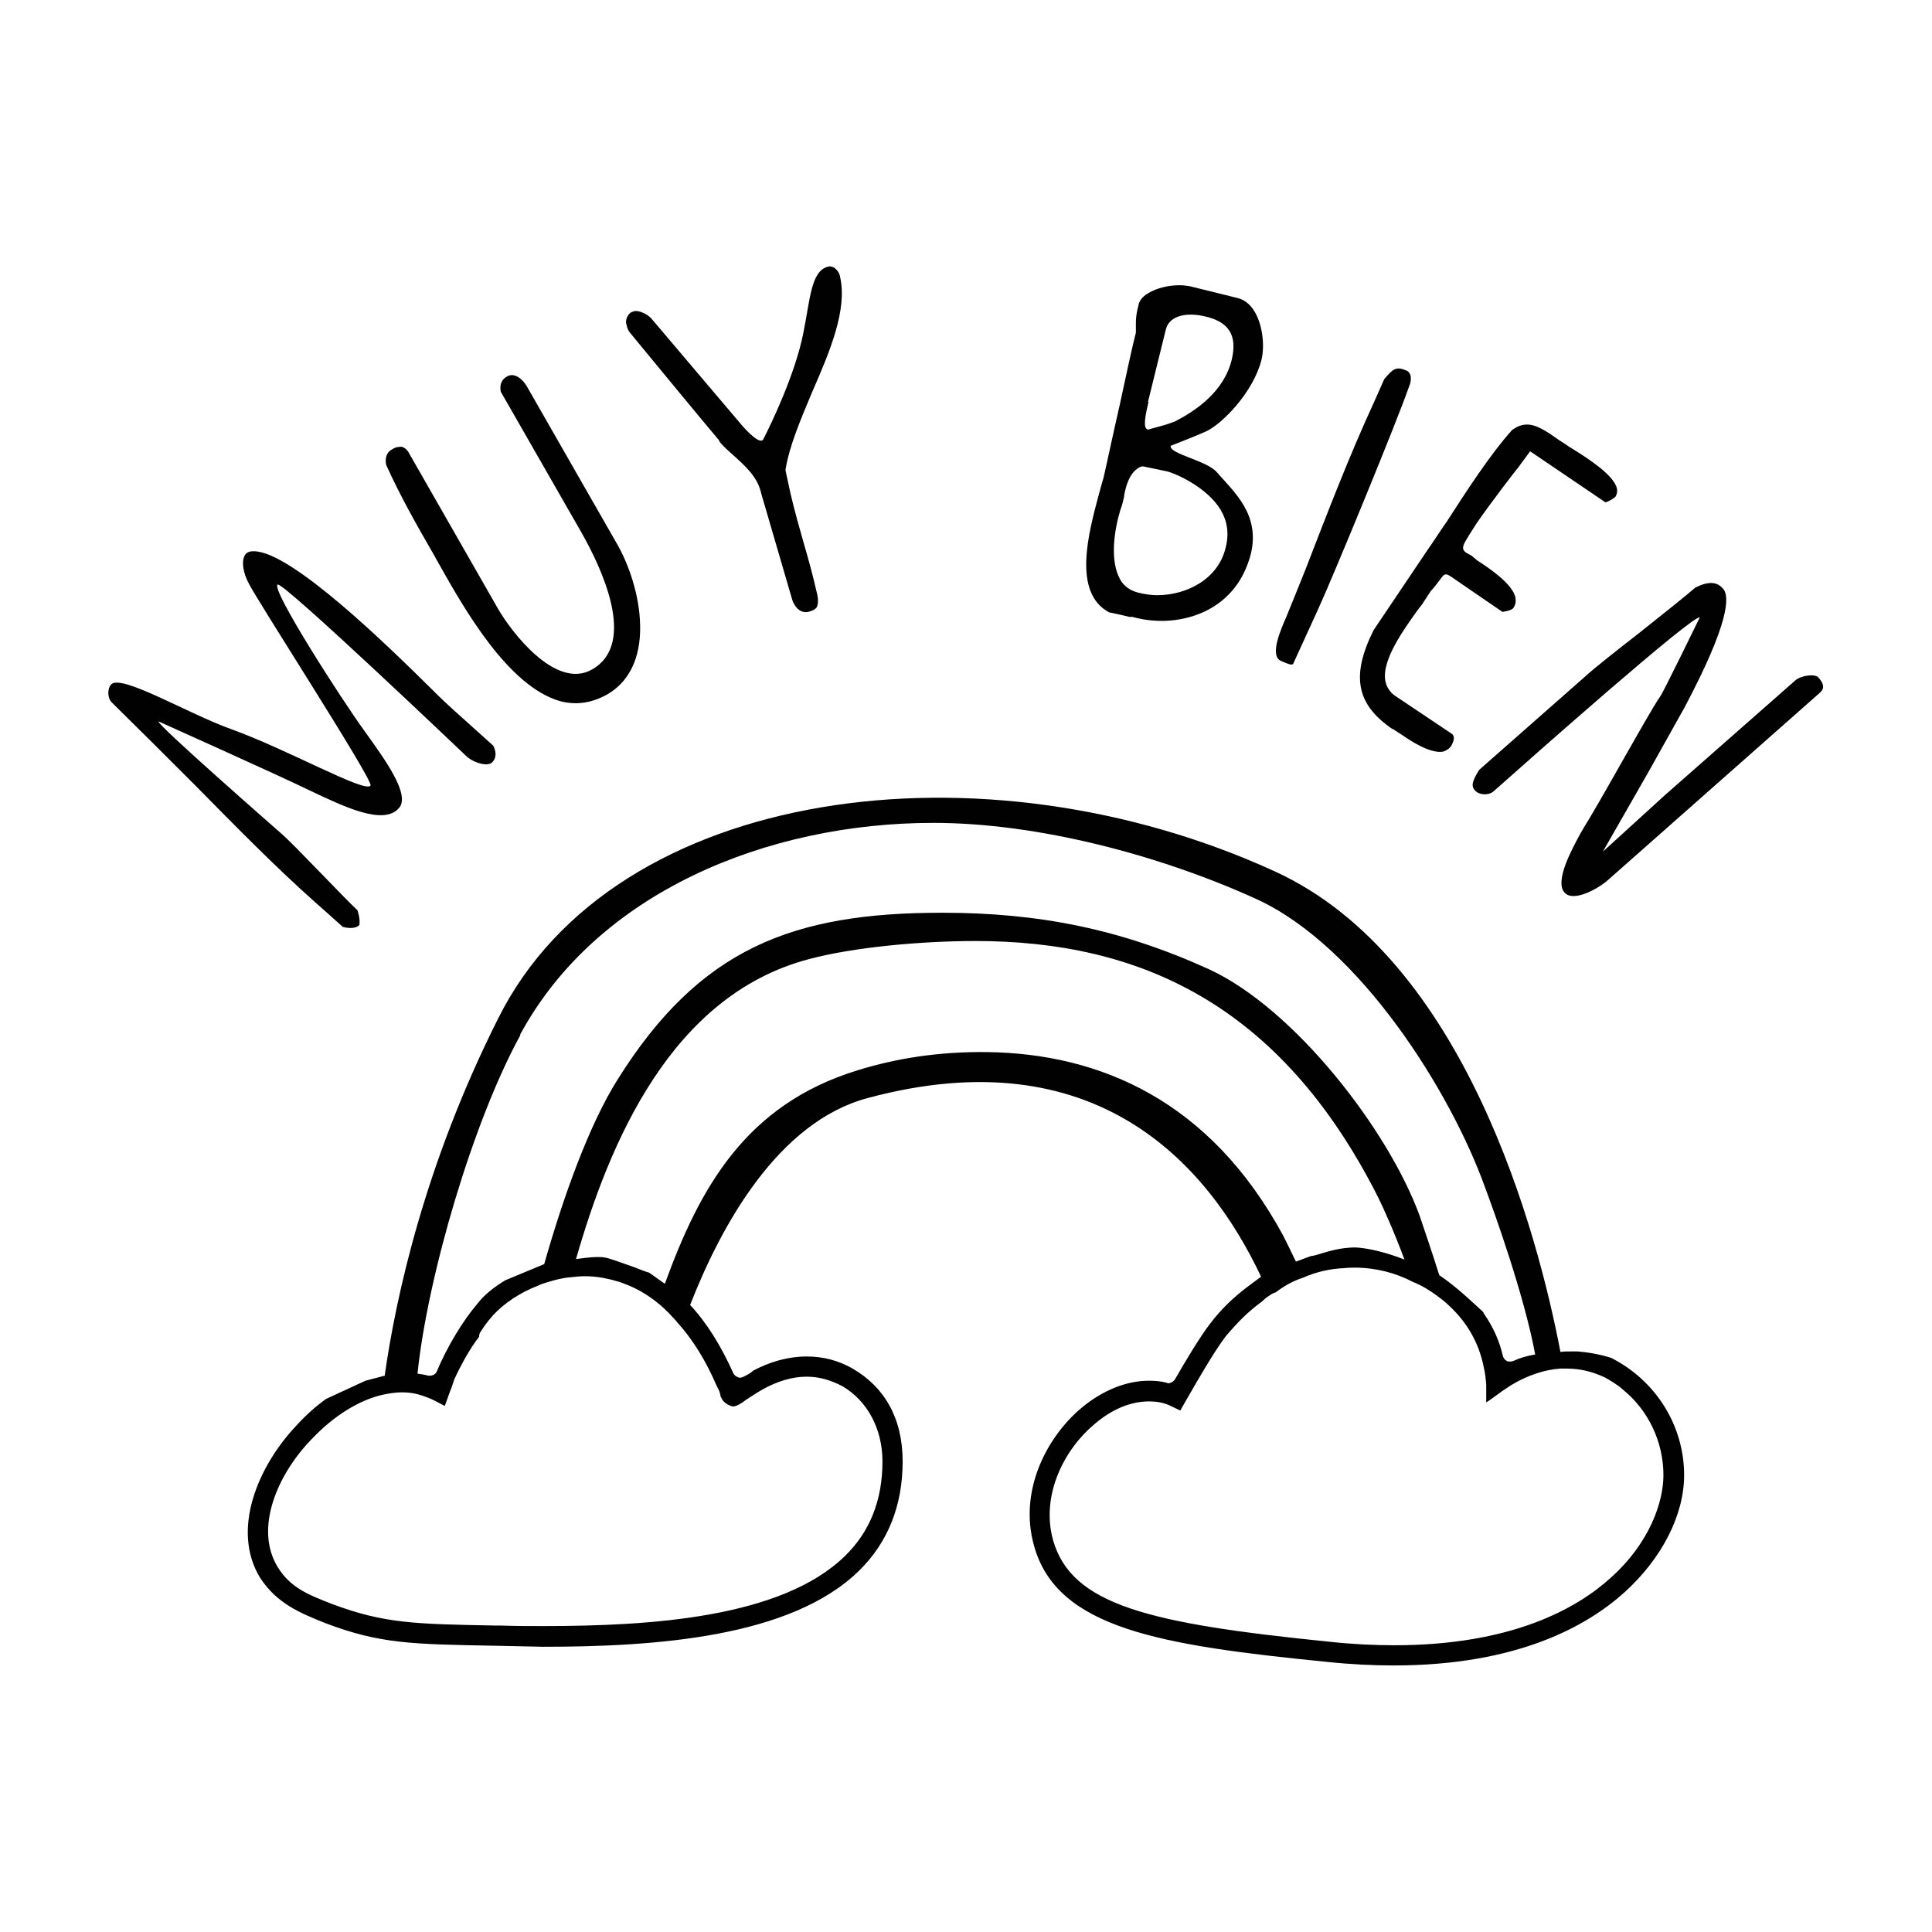 <?xml version="1.0" encoding="UTF-8"?>
<svg id="Calque_1" data-name="Calque 1" xmlns="http://www.w3.org/2000/svg" viewBox="0 0 38.27 38.27">
  <path d="m6.24,17.87c.09.08.43.38.55.49.11.03.26.04.33-.04,0-.02.02-.11-.04-.29-.13-.12-.43-.43-.74-.75-.32-.33-.65-.67-.77-.77-.1-.09-2.48-2.17-2.43-2.22,0,0,2.43,1.09,3.02,1.38.64.3,1.43.69,1.74.34.24-.26-.27-.96-.68-1.53-.45-.62-1.86-2.81-1.72-2.9.1-.07,3.75,3.41,3.75,3.41.08.07.24.15.38.15h.02s.08-.01.1-.04c.03-.03.12-.13.02-.33l-.79-.71c-.09-.08-.25-.23-.45-.43-.83-.82-2.76-2.71-3.5-2.71h-.02c-.08,0-.12.03-.14.05-.11.13-.04.41.05.57.09.23,2.47,3.9,2.42,4.02-.1.16-1.63-.71-2.77-1.12-.86-.31-2.18-1.1-2.37-.88-.08.09-.07.28.02.36.55.54,1.11,1.1,1.65,1.64.77.78,1.56,1.59,2.37,2.31Z" style="fill: #010101; stroke-width: 0px;"/>
  <path d="m8.7,11.18c.48.85,1.36,2.42,2.4,2.71.31.08.61.04.92-.13.56-.32.67-.92.66-1.37-.01-.62-.24-1.24-.46-1.62l-1.78-3.11c-.09-.16-.26-.29-.4-.2-.13.07-.14.2-.12.3l1.61,2.81c.36.64,1.11,2.17.2,2.69-.73.42-1.62-.77-1.87-1.21l-1.75-3.06c-.04-.08-.09-.12-.15-.14-.05,0-.12,0-.19.05-.14.07-.14.22-.12.31.29.64.61,1.2.95,1.79l.1.18Z" style="fill: #010101; stroke-width: 0px;"/>
  <path d="m14.24,8.73c.08.11.19.2.3.3.23.21.47.42.54.75l.61,2.09c.03.11.14.29.32.25.13-.03.17-.08.18-.12.02-.06.02-.16-.02-.3-.07-.31-.15-.6-.24-.91-.09-.32-.19-.66-.27-1.01l-.1-.46v-.02c.08-.48.3-.99.53-1.54.35-.8.7-1.63.55-2.28-.01-.07-.06-.14-.12-.18-.04-.02-.08-.03-.11-.02-.35.08-.36.65-.5,1.33-.16.8-.63,1.78-.79,2.09-.06.12-.33-.16-.47-.33l-1.73-2.04c-.06-.08-.21-.17-.33-.17-.01,0-.02,0-.04.01-.06.01-.09.05-.11.08-.04.06-.04.12-.04.14.03.13.04.16.12.25.27.33,1.45,1.76,1.73,2.09Z" style="fill: #010101; stroke-width: 0px;"/>
  <path d="m21.97,12.13s.25.05.4.09h.06c.51.14,1.03.09,1.46-.12.46-.23.76-.62.89-1.14.18-.77-.33-1.21-.68-1.61-.2-.23-.95-.36-.91-.52,0,0,.37-.14.69-.28s.95-.78,1.11-1.43c.06-.25.03-.67-.14-.95-.09-.15-.21-.24-.35-.27l-.93-.23c-.06-.01-.13-.02-.21-.02-.2,0-.44.05-.62.16-.07.04-.15.11-.18.2-.05.2-.06.26-.06.41v.17c-.06.22-.19.83-.32,1.43-.14.61-.27,1.23-.32,1.44-.03.1-.06.21-.09.32-.21.78-.53,1.96.2,2.35Zm.77-4.17l.35-1.42c.07-.32.47-.35.79-.27.47.11.63.38.52.85-.15.63-.7,1.01-1.13,1.23l-.17.06-.36.1c-.11-.02-.05-.29.01-.55Zm-.55,2.15c.03-.08.05-.15.06-.2.01-.04.02-.08.02-.11.03-.15.1-.47.34-.56h.04s.48.1.48.1c.21.06.79.33,1.05.76.13.22.17.47.1.74-.14.62-.76.95-1.36.95-.12,0-.25-.02-.37-.05-.16-.04-.29-.13-.36-.26-.21-.37-.12-.97,0-1.37Z" style="fill: #010101; stroke-width: 0px;"/>
  <path d="m25.6,13.16s.02,0,.02-.02l.48-1.05c.3-.65,1.58-3.76,1.81-4.43.06-.13.05-.28-.05-.32-.21-.09-.27-.03-.44.17l-.2.45c-.49,1.06-.95,2.26-1.36,3.32-.13.33-.26.64-.38.94-.1.23-.34.76-.11.87.07.03.2.09.23.07Z" style="fill: #010101; stroke-width: 0px;"/>
  <path d="m27.59,14.44c.05.03.12.08.2.13.13.09.53.36.79.32.07-.02.13-.06.17-.12,0-.01.11-.17,0-.24l-1.12-.75c-.1-.07-.17-.18-.19-.3-.07-.42.39-1.04.63-1.38.04-.05.07-.09.1-.13l.17-.26c.33-.36.2-.43.53-.2l.89.61s.18-.02.22-.08.05-.12.04-.2c-.06-.28-.53-.59-.76-.74l-.12-.1c-.24-.11-.19-.16.03-.51l.07-.11c.25-.37.82-1.11.85-1.14l.02-.03.2-.27,1.49,1.01c.06-.01.17-.08.2-.11.03-.05.04-.1.03-.16-.06-.27-.58-.6-.85-.77-.07-.04-.13-.08-.17-.11l-.14-.09c-.25-.18-.44-.3-.62-.3-.1,0-.19.03-.3.11-.43.48-.89,1.19-1.29,1.81-.14.2-.26.39-.38.56l-1.07,1.59c-.45.9-.35,1.47.37,1.96Z" style="fill: #010101; stroke-width: 0px;"/>
  <path d="m36.02,13.42c-.07-.08-.35-.04-.46.06l-2.58,2.27-1.23,1.12.91-1.59.71-1.27c.88-1.66.9-2.2.76-2.35-.12-.14-.29-.15-.55-.02-.18.16-.65.53-1.1.89-.45.35-.92.72-1.08.87l-2.1,1.85c-.13.21-.17.32-.08.41.08.09.26.1.36.02.82-.73,3.95-3.5,4.09-3.45,0,0-.72,1.48-.78,1.56-.14.2-.47.79-.79,1.35-.31.55-.61,1.07-.73,1.26l-.07.12c-.16.3-.51.93-.31,1.16.18.2.66-.08.83-.22l4.22-3.73c.07-.06.13-.14-.02-.31Z" style="fill: #010101; stroke-width: 0px;"/>
  <path d="m31.92,26.9s-.28-.1-.67-.13h-.15c-.06,0-.12,0-.19.01-.44-2.3-1.87-7.79-5.66-9.52-5.76-2.64-13.07-1.71-15.38,2.91-1.46,2.9-2.03,5.53-2.25,7.08l-.38.1-.78.36c-.21.15-.41.33-.6.54-.76.81-1.28,2.06-.71,3,.33.51.79.7,1.29.9,1.08.41,1.7.42,3.38.45l.94.02c2.2,0,4.91-.18,6.26-1.51.57-.56.86-1.29.86-2.16s-.37-1.48-.99-1.84c-.28-.16-.58-.24-.91-.24-.36,0-.72.1-1.06.28-.04.04-.09.07-.19.12-.02.01-.04.02-.07.02-.02,0-.03,0-.04-.01-.04-.01-.07-.04-.09-.07-.25-.56-.54-1.02-.86-1.36.62-1.59,1.75-3.63,3.52-4.1,4.5-1.21,6.73,1.29,7.79,3.54-.07.05-.15.11-.23.17-.32.24-.55.46-.78.76-.2.26-.5.76-.7,1.11-.03.04-.08.07-.13.07,0,0-.02,0-.03-.01-.11-.03-.23-.04-.35-.04-.45,0-.92.19-1.34.54-.69.58-1.24,1.64-.94,2.72.45,1.65,2.5,1.98,5.81,2.31.48.05.91.07,1.32.07,2.46,0,3.84-.79,4.57-1.45.74-.67,1.18-1.53,1.18-2.32,0-.96-.54-1.86-1.44-2.32Zm-21.62-6.4c1.52-2.82,4.89-4.2,8.19-4.2,2.07,0,4.49.64,6.4,1.51,2.05.94,3.85,3.82,4.53,5.72.18.48.77,2.12.99,3.3-.17.03-.31.07-.41.12h-.01s0,.01-.02.01c-.02.01-.04.01-.06.01h-.02s-.03,0-.04-.01c-.04-.02-.07-.06-.08-.1-.07-.3-.19-.57-.37-.83,0-.01-.01-.01-.01-.01,0-.01,0-.02-.02-.04-.09-.08-.51-.49-.86-.72h0c-.16-.51-.31-.94-.39-1.18-.62-1.7-2.48-4.1-4.17-4.88-1.76-.8-3.38-1.12-5.29-1.12-2.95,0-4.8.7-6.43,3.31-.56.89-1.07,2.31-1.45,3.65l-.77.32c-.23.14-.42.29-.55.46-.29.34-.6.85-.81,1.35-.02.05-.08.08-.13.08h-.04c-.07-.02-.14-.03-.21-.04.2-1.93,1.1-5,2.04-6.71Zm3.9,6.96c.04.07.07.14.07.19.03.07.07.16.24.21.08,0,.16-.05.28-.14.08-.05.18-.12.32-.2.29-.16.58-.25.87-.25.25,0,.48.07.71.19.49.29.79.84.79,1.49,0,.77-.25,1.39-.74,1.87-1.26,1.23-3.86,1.39-5.98,1.39-.27,0-.55,0-.83-.01h-.1c-1.62-.03-2.22-.04-3.26-.43-.46-.18-.82-.32-1.07-.73-.47-.77,0-1.85.69-2.55.42-.44.91-.75,1.38-.86.14-.03.27-.05.4-.05s.26.02.38.06c.09.03.17.06.25.1l.21.11.08-.22s.03-.09.05-.13l.06-.18c.14-.3.31-.61.49-.84,0-.03.01-.08.03-.1l.08-.12c.05-.07.1-.13.16-.2.22-.24.53-.45.89-.59.06-.03.12-.05.19-.07.16-.05.32-.09.47-.1.09-.01.18-.02.27-.02.12,0,.23.01.35.03.1.02.2.04.29.07.05.01.1.03.15.05.38.14.72.39.99.7.02.02.04.04.06.07.31.34.57.77.78,1.26Zm5.35-6.62c-.95-.01-1.78.12-2.56.36-2.22.68-3.13,2.33-3.82,4.23l-.31-.22c-.07-.02-.18-.06-.3-.11-.21-.07-.49-.18-.58-.19-.05-.01-.09-.01-.15-.01-.12,0-.27.02-.42.04.66-2.3,1.88-5.22,4.61-5.94.89-.24,2.25-.36,3.3-.36,3.23,0,6.03,1.23,7.97,5.06.12.24.33.71.53,1.25-.35-.14-.73-.23-.97-.24-.28,0-.51.07-.68.12-.09.03-.17.05-.2.05l-.3.11c-.1-.21-.19-.39-.25-.51-1.45-2.68-3.63-3.61-5.87-3.64Zm12.36,10.41c-.67.61-1.96,1.34-4.29,1.34-.4,0-.83-.02-1.29-.07-3.56-.36-5.1-.72-5.47-2.01-.25-.9.23-1.81.82-2.3.35-.3.72-.45,1.08-.45.17,0,.32.03.45.1l.17.08.16-.28c.15-.26.51-.89.74-1.19.23-.27.43-.48.72-.69.05-.05.1-.09.15-.12.04-.03.08-.05.12-.06.17-.13.35-.23.54-.29.27-.12.55-.18.82-.19.08-.01.17-.01.26-.01.37.01.75.1,1.09.28.18.07.34.17.49.28.08.06.16.12.23.19.36.33.6.75.69,1.22.03.12.04.23.05.35v.35s.09-.06.09-.06l.22-.16c.06-.04.12-.08.18-.12.33-.2.67-.31.98-.33h.13c.26,0,.51.06.76.18.12.07.24.14.34.23.51.41.81,1.04.81,1.7,0,.53-.27,1.34-1.04,2.03Z" style="fill: #010101; stroke-width: 0px;"/>
</svg>